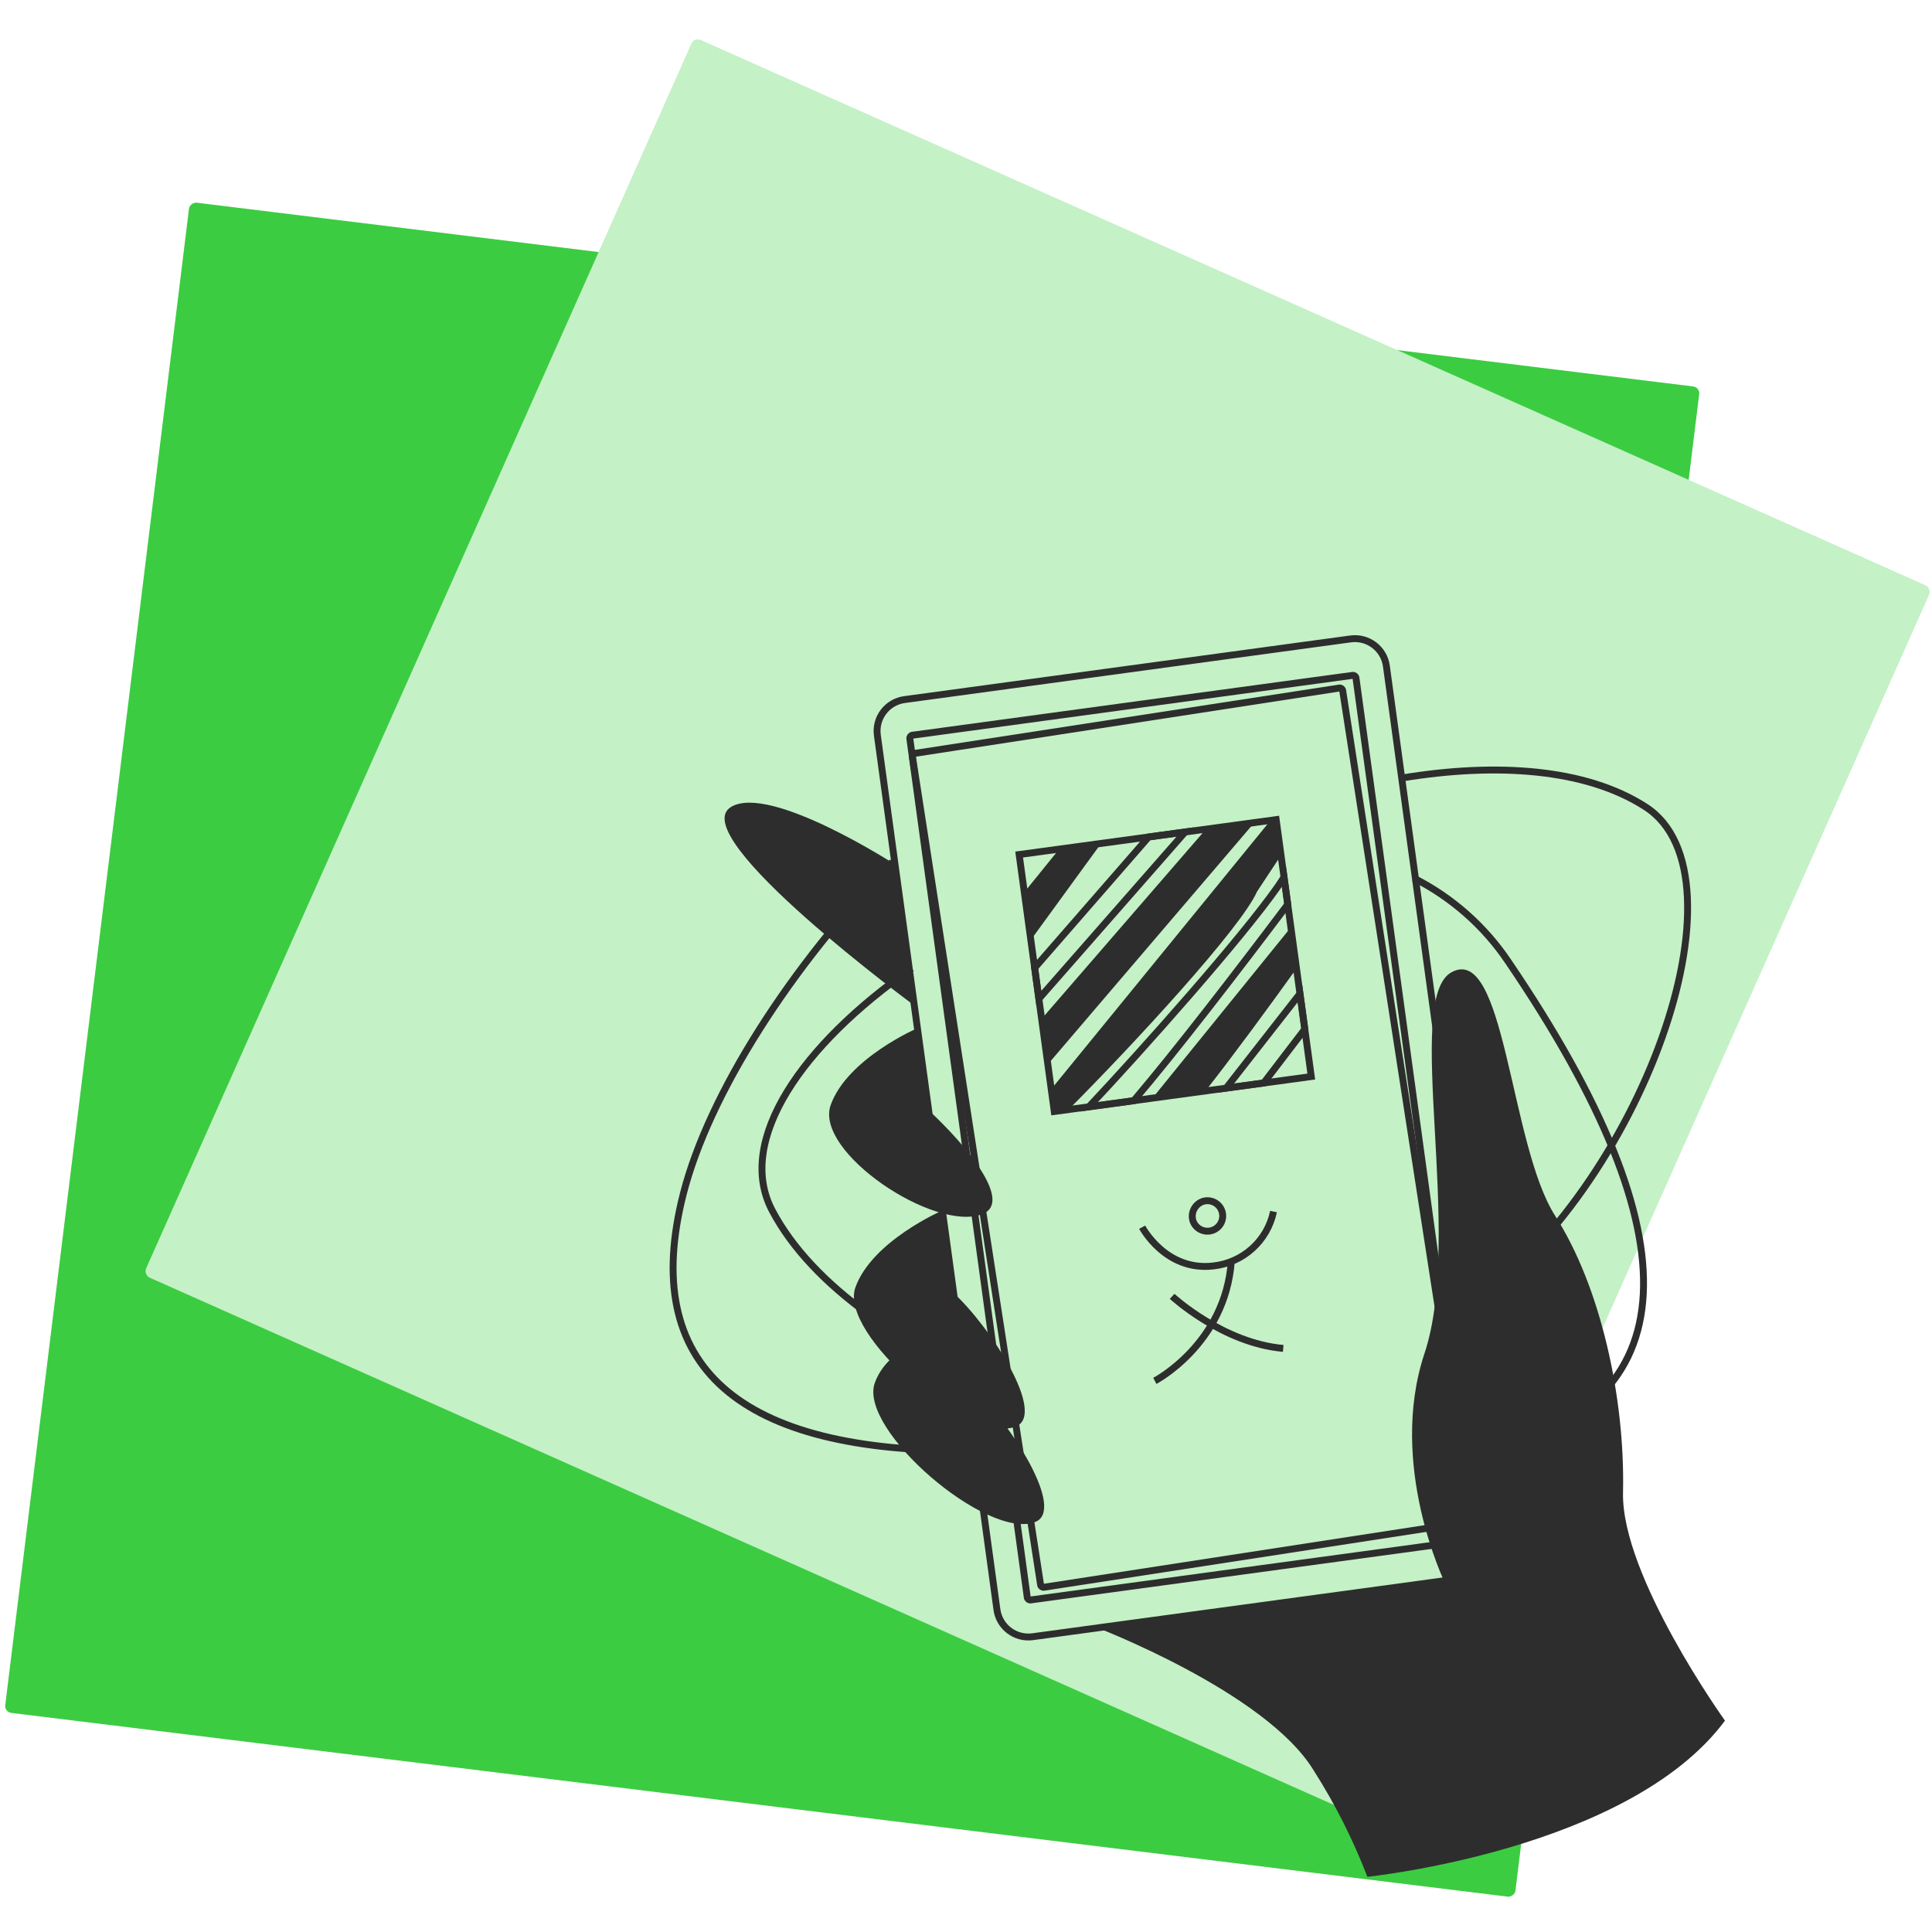 <svg width="280" height="280" viewBox="0 0 280 280" fill="none" xmlns="http://www.w3.org/2000/svg">
<g clip-path="url(#clip0_7768_27712)">
<rect x="0.637" y="248.126" width="220.515" height="220.515" rx="1" transform="rotate(-83 0.637 248.126)" fill="#3CCC42"/>
<rect x="100.625" y="5.381" width="196.35" height="196.35" rx="1" transform="rotate(24 100.625 5.381)" fill="#C4F1C6"/>
<g clip-path="url(#clip1_7768_27712)">
<path d="M125.827 190.441C119.691 185.992 114.831 180.96 111.911 175.436C106.55 165.286 116.314 151.338 132.133 140.33M204.895 127.263C210.441 130.072 215.169 134.256 218.624 139.414C246.003 179.703 244.491 203.791 215.128 210.605M141.301 210.233C106.848 210.672 92.661 197.964 99.033 173.011C102.722 158.565 114.613 140.01 129.349 124.915" stroke="#2E2D2D" stroke-miterlimit="10"/>
<path d="M203.176 112.755C216.774 110.513 229.791 111.328 238.496 116.948C254.016 126.967 237.844 172.102 212.644 189.633" stroke="#2E2D2D" stroke-miterlimit="10"/>
<path d="M249.998 249.369C249.998 249.369 234.947 228.387 235.22 216.309C235.531 202.516 231.956 186.455 225.377 176.19C218.798 165.924 218.138 136.557 210.33 140.925C203.376 144.816 212.176 178.943 206.449 196.147C201.083 212.266 209.399 229.374 209.399 229.374L158.656 235.755C158.656 235.755 183.422 245.171 190.37 256.556C193.482 261.431 196.095 266.605 198.17 272C198.17 272 236.071 268.138 249.998 249.369ZM129.753 125.31C129.753 125.31 111.597 113.561 105.958 116.941C98.98 121.129 132.886 146.003 132.886 146.003L129.753 125.31ZM139.725 192.475C139.725 192.475 129.198 193.659 126.78 200.425C124.363 207.19 143.071 223.254 150.014 220.584C154.496 218.859 146.548 206.337 140.982 201.189C140.384 198.313 139.965 195.402 139.725 192.475ZM133.031 148.973C133.031 148.973 122.807 153.38 120.388 160.149C117.97 166.917 135.42 178.631 142.367 175.959C146.849 174.235 140.156 166.061 134.59 160.913C133.472 155.026 133.031 148.973 133.031 148.973Z" fill="#2E2D2D"/>
<path d="M136.611 175.415C136.611 175.415 126.385 179.825 123.968 186.59C121.551 193.356 140.259 209.42 147.202 206.749C151.684 205.025 143.736 192.503 138.169 187.354C137.45 183.403 136.93 179.418 136.611 175.415Z" fill="#2E2D2D"/>
<path d="M195.74 92.597L131.093 101.388C128.574 101.73 126.81 104.044 127.153 106.557L144.482 233.275C144.826 235.788 147.147 237.547 149.667 237.204L214.314 228.414C216.833 228.071 218.597 225.757 218.254 223.245L200.924 96.526C200.581 94.014 198.26 92.255 195.74 92.597Z" stroke="#2E2D2D" stroke-miterlimit="10"/>
<path d="M196.032 97.88L132.227 106.555C131.992 106.587 131.827 106.804 131.859 107.038L148.881 231.509C148.913 231.744 149.13 231.908 149.365 231.876L213.17 223.201C213.406 223.169 213.571 222.952 213.538 222.718L196.517 98.247C196.485 98.012 196.268 97.848 196.032 97.88Z" stroke="#2E2D2D" stroke-miterlimit="10"/>
<path d="M194.114 99.716L132.583 109.185C132.356 109.22 132.2 109.432 132.235 109.658L150.812 229.689C150.848 229.915 151.06 230.07 151.287 230.036L212.818 220.567C213.045 220.532 213.2 220.32 213.165 220.094L194.588 100.063C194.553 99.837 194.341 99.681 194.114 99.716Z" stroke="#2E2D2D" stroke-miterlimit="10"/>
<path d="M185.054 119.551L185.656 123.955L182.182 129.208C179.857 134.491 164.372 151.275 154.857 160.817C154.383 160.476 152.797 161.1 152.797 161.1C152.797 161.1 152.804 158.29 152.357 157.843L184.127 118.908C184.176 118.93 184.222 118.959 184.263 118.994C184.522 119.175 184.797 119.356 185.054 119.551ZM181.802 119.202L151.863 154.247L150.962 147.662L174.78 120.163L181.802 119.202ZM187.083 134.4L187.899 140.36C183.833 146.027 178.995 152.625 174.715 158.1L167.023 159.151L187.083 134.4ZM159.576 122.24L149.395 136.223L148.449 129.309L153.502 123.068L159.576 122.24Z" fill="#2E2D2D"/>
<path d="M171.767 120.574L150.562 144.753L149.949 140.268L166.471 121.298L171.767 120.574ZM186.091 127.129L186.631 131.072C179.389 140.689 170.62 152.101 164.31 159.524L157.806 160.413C165.574 152.132 179.913 136.048 185.28 128.365L186.091 127.129ZM188.401 144.016L189.104 149.157L183.147 156.951L177.708 157.694L188.401 144.016Z" stroke="#2E2D2D" stroke-miterlimit="10"/>
<path d="M147.703 123.848L184.949 118.785L190.04 156.021L152.794 161.084L147.703 123.848Z" stroke="#2E2D2D" stroke-miterlimit="10"/>
<path d="M167.367 200.127C167.367 200.127 177.582 194.794 178.452 182.776M169.875 187.876C169.875 187.876 177.186 194.648 185.973 195.421M165.531 177.856C165.531 177.856 168.935 184.295 175.854 183.471C177.955 183.242 179.929 182.356 181.494 180.94C183.059 179.524 184.135 177.651 184.568 175.588M174.401 174.095C174.112 174.184 173.843 174.329 173.611 174.522C173.379 174.715 173.188 174.953 173.048 175.22C172.909 175.488 172.824 175.781 172.8 176.081C172.775 176.382 172.81 176.684 172.904 176.971C173.31 178.099 174.544 178.7 175.685 178.323C176.825 177.947 177.459 176.732 177.11 175.585C176.761 174.438 175.559 173.777 174.401 174.095Z" stroke="#2E2D2D" stroke-miterlimit="10"/>
</g>
</g>
<defs>
<clipPath id="clip0_7768_27712">
<rect width="280" height="280" fill="white"/>
</clipPath>
<clipPath id="clip1_7768_27712">
<rect width="153" height="180" fill="white" transform="translate(97 92)"/>
</clipPath>
</defs>
</svg>
